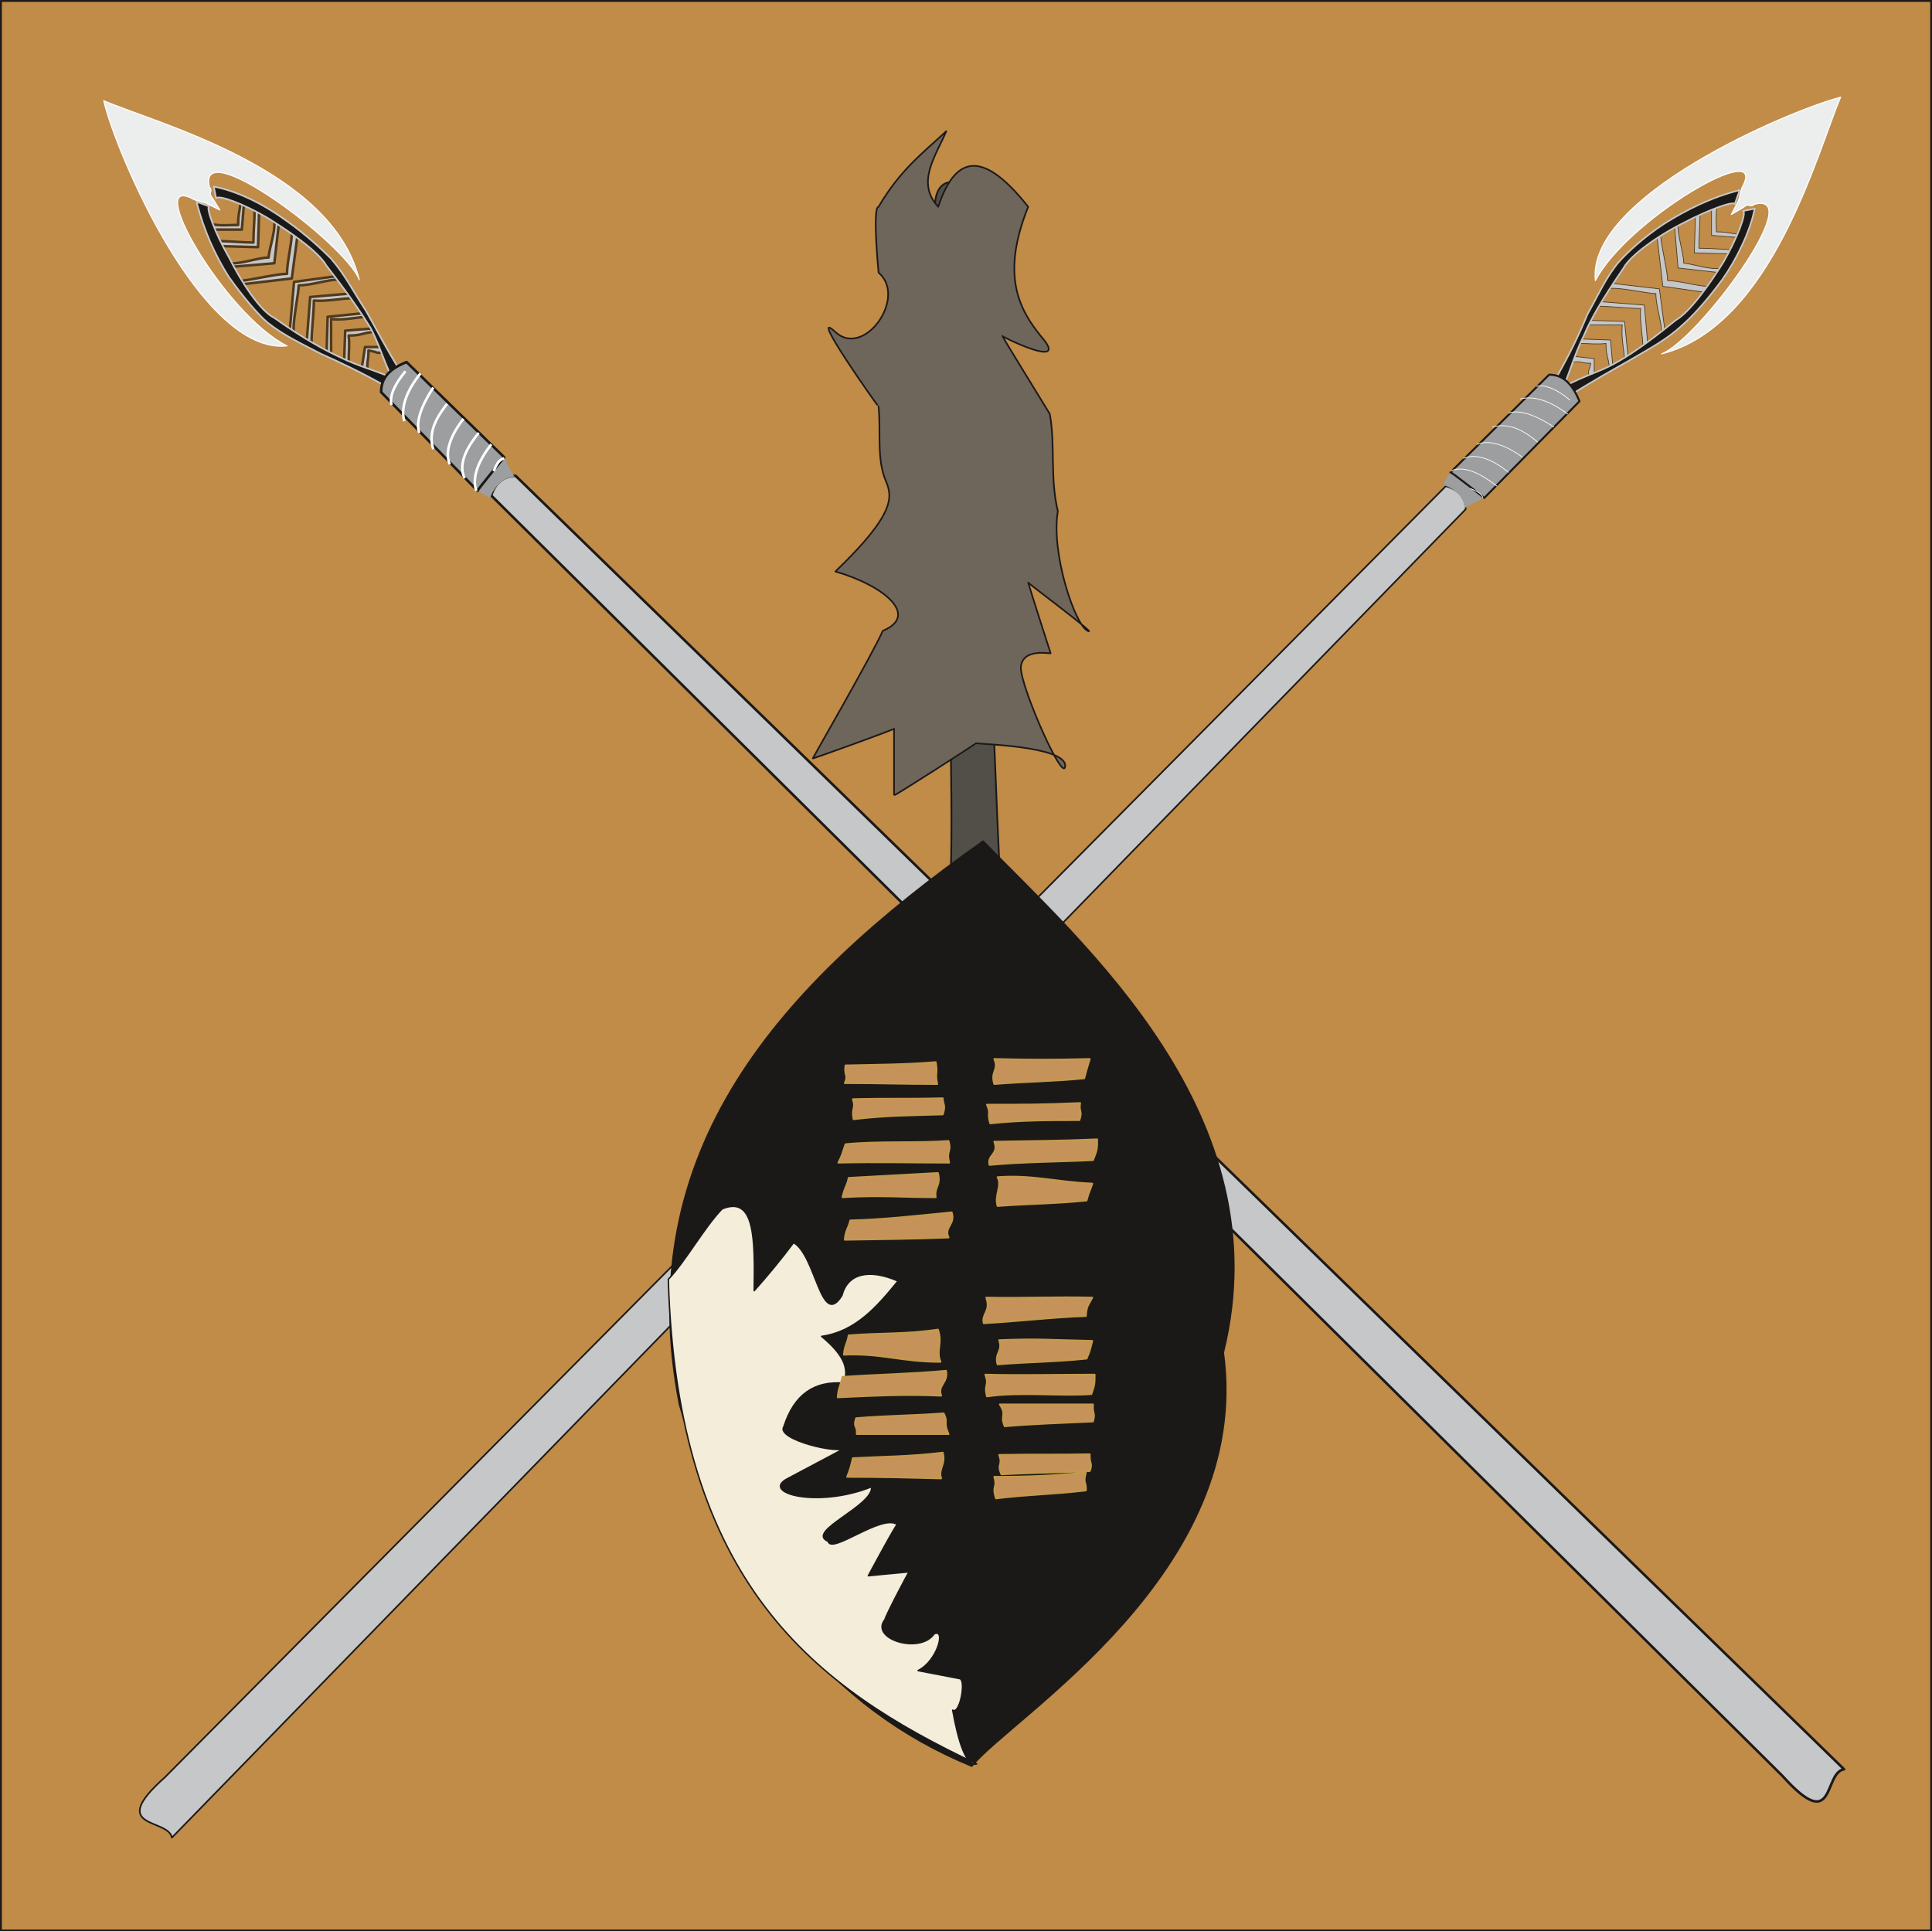 <svg xmlns="http://www.w3.org/2000/svg" xml:space="preserve" width="806.778" height="806.589" fill-rule="evenodd" stroke-linejoin="round" stroke-width="28.222" preserveAspectRatio="xMidYMid" version="1.2" viewBox="0 0 21346 21341"><rect x="0" y="0" width="21346" height="21341" fill="#808080" stroke="none"/><defs class="ClipPathGroup"><clipPath id="a" clipPathUnits="userSpaceOnUse"><path d="M0 0h21346v21341H0z"/></clipPath></defs><g class="SlideGroup"><g class="Slide" clip-path="url(#a)"><g class="Page"><g class="com.sun.star.drawing.PolyPolygonShape"><path fill="none" d="M-1-1h21350v21345H-1z" class="BoundingBox"/><path fill="#C18B48" d="M21337 21332H10V10h21327v21322Zm0 0Z"/><path fill="none" stroke="#1B1918" stroke-linecap="round" stroke-width="21" d="M21337 21332H10V10h21327v21322Z"/></g><g class="com.sun.star.drawing.ClosedBezierShape"><path fill="none" d="M1535 5363h14669v14954H1535z" class="BoundingBox"/><path fill="#C5C7C8" d="M15974 5372 1823 19638c-652 579 38 450 76 668L16193 5628c0-127-79-218-219-256Z"/><path fill="none" stroke="#1B1918" stroke-linecap="round" stroke-width="18" d="M15974 5372 1823 19638c-652 579 38 450 76 668L16193 5628c0-127-79-218-219-256Z"/></g><g class="com.sun.star.drawing.ClosedBezierShape"><path fill="none" d="M17362 2249h1896v1952h-1896z" class="BoundingBox"/><path fill="#C5C7C8" d="M18976 2268c-25 101-12 180-12 294 139 0 165 26 282 26-38 38 12-26-26 38l-310-25v-346c41-12 13 26 66 13Zm0 0Zm-1606 1733c130-13 79 13 206 13-25 127-25 25-25 178 76-51 0 0 63-38v-191l-244-28c-12 53 26 28 0 66Zm0 0Zm1170-1540c-13 127 63 333 63 447 130 13 282 79 424 53-51 64 0-12-38 51l-449-51-39-475c26-38 13 13 39-25Zm0 0Zm243-104c0 104-12 256-12 386 139 0 231 13 358 13-26 50 13-13-13 50l-396-12 13-437c25-26 12 25 50 0Zm0 0Zm-436 244c12 142 78 398 78 500 127 0 333 63 447 63-25 67 13 0-25 67l-475-67-64-551c26-25 13 13 39-12Zm0 0Zm-680 783c115 0 346 25 460 25-13 143 25 297 25 437 54-25-12 0 54-38l-38-437-488-38c-41 38 25 13-13 51Zm0 0Zm89-192c115-28 437 52 539 52 0 140 64 308 64 435 51-13-25 27 38-13l-63-474-565-66c-25 54 13 0-13 66Zm0 0Zm-307 603c127 0 190 13 295 0 0 140 25 140 38 270 50-13-38 12 38-13l-26-295-345-12c-13 50 25 12 0 50Zm0 0Zm89-205h386c-13 129 13 243 25 373 64-28-25 13 38-28l-38-383-411-13c-13 51 38 13 0 51Z"/><path fill="none" stroke="#503A1D" stroke-linejoin="miter" stroke-width="8" d="M18976 2268c-25 101-12 180-12 294 139 0 165 26 282 26-38 38 12-26-26 38l-310-25v-346c41-12 13 26 66 13Zm-1606 1733c130-13 79 13 206 13-25 127-25 25-25 178 76-51 0 0 63-38v-191l-244-28c-12 53 26 28 0 66Zm1170-1540c-13 127 63 333 63 447 130 13 282 79 424 53-51 64 0-12-38 51l-449-51-39-475c26-38 13 13 39-25Z"/><path fill="none" stroke="#503A1D" stroke-linejoin="miter" stroke-width="8" d="M18783 2357c0 104-12 256-12 386 139 0 231 13 358 13-26 50 13-13-13 50l-396-12 13-437c25-26 12 25 50 0Zm-436 244c12 142 78 398 78 500 127 0 333 63 447 63-25 67 13 0-25 67l-475-67-64-551c26-25 13 13 39-12Zm-680 783c115 0 346 25 460 25-13 143 25 297 25 437 54-25-12 0 54-38l-38-437-488-38c-41 38 25 13-13 51Z"/><path fill="none" stroke="#503A1D" stroke-linejoin="miter" stroke-width="8" d="M17756 3192c115-28 437 52 539 52 0 140 64 308 64 435 51-13-25 27 38-13l-63-474-565-66c-25 54 13 0-13 66Zm-307 603c127 0 190 13 295 0 0 140 25 140 38 270 50-13-38 12 38-13l-26-295-345-12c-13 50 25 12 0 50Z"/><path fill="none" stroke="#503A1D" stroke-linejoin="miter" stroke-width="8" d="M17538 3590h386c-13 129 13 243 25 373 64-28-25 13 38-28l-38-383-411-13c-13 51 38 13 0 51Z"/></g><g class="com.sun.star.drawing.ClosedBezierShape"><path fill="none" d="M17159 2092h2072v2182h-2072z" class="BoundingBox"/><path fill="#1B1918" d="M17168 4221c165-285 281-527 370-745 115-206 206-412 346-579 91-102 269-271 501-423 244-155 526-295 836-373l-54 154c-12-38-294 64-563 206-282 140-591 359-667 502-244 358-361 563-437 744-89 179-129 321-218 552-64 25-51-66-114-38Z"/><path fill="none" stroke="#C5C7C8" stroke-linecap="round" stroke-width="18" d="M17168 4221c165-285 281-527 370-745 115-206 206-412 346-579 91-102 269-271 501-423 244-155 526-295 836-373l-54 154c-12-38-294 64-563 206-282 140-591 359-667 502-244 358-361 563-437 744-89 179-129 321-218 552-64 25-51-66-114-38Z"/></g><g class="com.sun.star.drawing.ClosedBezierShape"><path fill="none" d="M17272 2297h2126v2098h-2126z" class="BoundingBox"/><path fill="#1B1918" d="M17320 4385c282-178 514-307 694-409 219-130 397-219 577-387 104-89 269-269 438-500 155-219 307-527 358-783l-127 25c38 25-63 295-218 565-168 269-375 554-527 642-333 270-526 398-694 489-168 89-321 127-539 244-12 63 63 51 38 114Z"/><path fill="none" stroke="#C5C7C8" stroke-linecap="round" stroke-width="18" d="M17320 4385c282-178 514-307 694-409 219-130 397-219 577-387 104-89 269-269 438-500 155-219 307-527 358-783l-127 25c38 25-63 295-218 565-168 269-375 554-527 642-333 270-526 398-694 489-168 89-321 127-539 244-12 63 63 51 38 114Z"/></g><g class="com.sun.star.drawing.ClosedBezierShape"><path fill="none" d="M17618 1065h2730v2852h-2730z" class="BoundingBox"/><path fill="#ECEDED" d="M19259 2294c76-64 63 12 127-38 592-143-628 1502-1027 1654 1220-307 1721-2232 1977-2836-589 154-2810 1105-2709 2027 348-678 1939-1603 1619-1026l-38 142-79 153 130-76Z"/><path fill="none" stroke="#FFF" stroke-linejoin="miter" stroke-width="12" d="M19259 2294c76-64 63 12 127-38 592-143-628 1502-1027 1654 1220-307 1721-2232 1977-2836-589 154-2810 1105-2709 2027 348-678 1939-1603 1619-1026l-38 142-79 153 130-76Z"/></g><g class="com.sun.star.drawing.ClosedBezierShape"><path fill="none" d="M15949 5204h426v413h-426z" class="BoundingBox"/><path fill="#9C9E9F" d="M16025 5204c0 27-76 116-76 154 114 39 232 131 232 258 25-25 218-114 190-89-51-207-165-308-346-323Z"/></g><g class="com.sun.star.drawing.ClosedBezierShape"><path fill="none" d="M16013 4128h1450v1386h-1450z" class="BoundingBox"/><path fill="#9C9E9F" d="M17116 4140c155 0 257 104 335 294l-1052 1068s-374-297-374-282l1091-1080Z"/><path fill="none" stroke="#1B1918" stroke-linecap="round" stroke-width="22" d="M17116 4140c155 0 257 104 335 294l-1052 1068s-374-297-374-282l1091-1080Z"/></g><g fill="none" class="com.sun.star.drawing.OpenBezierShape"><path d="M16021 4260h1331v1248h-1331z" class="BoundingBox"/><path stroke="#FFF" stroke-linejoin="bevel" stroke-width="8" d="M16539 5372c-194-152-372-231-514-167m643 15c-206-168-374-206-501-155m654-13c-194-142-371-194-502-142m669-25c-193-166-345-207-500-166m682 0c-220-143-388-193-502-155m654 12c-206-155-385-205-527-167m-411 1093c-13-53-78-79-141-104m1104-977c-139-114-269-176-372-152"/></g><g class="com.sun.star.drawing.ClosedBezierShape"><path fill="none" d="M5427 5257h14949v14651H5427z" class="BoundingBox"/><path fill="#C5C7C8" d="m5428 5476 14268 14150c589 655 447-38 678-76L5697 5258c-127 0-229 76-269 218Z"/><path fill="none" stroke="#1B1918" d="m5428 5476 14268 14150c589 655 447-38 678-76L5697 5258c-127 0-229 76-269 218Z"/></g><g class="com.sun.star.drawing.ClosedBezierShape"><path fill="none" d="M2308 2204h1945v1879H2308z" class="BoundingBox"/><path fill="#C5C7C8" d="M2324 2474c104 25 193 12 307 12 0-142 26-167 26-281 40 38-26-12 40 25l-25 307h-361c-12-38 26-12 13-63Zm0 0Zm1734 1604c0-127 13-76 13-205 142 25 38 25 180 25-38-76 0 0-25-63h-193l-38 243c63 13 38-25 63 0Zm0 0ZM2530 2909c127 13 321-63 437-63 13-127 77-283 64-410 63 38-13 0 51 25l-51 448-489 41c-25-28 26-13-12-41Zm0 0Zm-115-245c115 0 270 16 385 16 0-143 13-232 13-361 50 25-13-13 50 12l-12 400-436-12c-28-26 26-13 0-55Zm0 0Zm257 438c128-13 384-76 499-76 0-130 53-333 53-451 63 26 0-12 63 26l-63 476-539 63c-28-25 12-12-13-38Zm0 0Zm770 682c0-117 26-334 26-463 152 12 308-26 435-26-25-51 0 13-38-51l-438 38-38 489c38 38 13-25 53 13Zm0 0Zm-193-89c-25-118 51-438 51-542 142 0 320-64 437-64-13-50 25 26-13-38l-475 64-50 565c38 28 0-13 50 15Zm0 0Zm603 307c0-129 13-193 0-294 143 0 143-28 282-41-12-51 13 41-12-38l-308 25-12 348c50 13 12-25 50 0Zm0 0Zm-194-91v-385c131 13 232-12 375-25-38-51 12 25-38-38l-375 38-12 410c50 13 12-38 50 0Z"/><path fill="none" stroke="#503A1D" d="M2324 2474c104 25 193 12 307 12 0-142 26-167 26-281 40 38-26-12 40 25l-25 307h-361c-12-38 26-12 13-63Zm0 0Zm1734 1604c0-127 13-76 13-205 142 25 38 25 180 25-38-76 0 0-25-63h-193l-38 243c63 13 38-25 63 0Zm0 0ZM2530 2909c127 13 321-63 437-63 13-127 77-283 64-410 63 38-13 0 51 25l-51 448-489 41c-25-28 26-13-12-41Zm0 0Z"/><path fill="none" stroke="#503A1D" d="M2415 2664c115 0 270 16 385 16 0-143 13-232 13-361 50 25-13-13 50 12l-12 400-436-12c-28-26 26-13 0-55Zm0 0Zm257 438c128-13 384-76 499-76 0-130 53-333 53-451 63 26 0-12 63 26l-63 476-539 63c-28-25 12-12-13-38Zm0 0Zm770 682c0-117 26-334 26-463 152 12 308-26 435-26-25-51 0 13-38-51l-438 38-38 489c38 38 13-25 53 13Zm0 0Z"/><path fill="none" stroke="#503A1D" d="M3249 3695c-25-118 51-438 51-542 142 0 320-64 437-64-13-50 25 26-13-38l-475 64-50 565c38 28 0-13 50 15Zm0 0Zm603 307c0-129 13-193 0-294 143 0 143-28 282-41-12-51 13 41-12-38l-308 25-12 348c50 13 12-25 50 0Zm0 0Z"/><path fill="none" stroke="#503A1D" d="M3658 3911v-385c131 13 232-12 375-25-38-51 12 25-38-38l-375 38-12 410c50 13 12-38 50 0Z"/></g><g class="com.sun.star.drawing.ClosedBezierShape"><path fill="none" d="M2162 2220h2169v2074H2162z" class="BoundingBox"/><path fill="#1B1918" d="M4289 4283c-294-168-539-282-745-374-218-114-411-203-589-345-104-89-258-269-425-501-155-244-282-526-358-833l139 50c-38 13 64 295 219 564 142 282 346 593 501 669 345 244 564 358 732 437 181 89 333 127 552 216 25 66-64 53-26 117Z"/><path fill="none" stroke="#C5C7C8" stroke-linecap="round" stroke-width="19" d="M4289 4283c-294-168-539-282-745-374-218-114-411-203-589-345-104-89-258-269-425-501-155-244-282-526-358-833l139 50c-38 13 64 295 219 564 142 282 346 593 501 669 345 244 564 358 732 437 181 89 333 127 552 216 25 66-64 53-26 117Z"/></g><g class="com.sun.star.drawing.ClosedBezierShape"><path fill="none" d="M2352 2052h2100v2127H2352z" class="BoundingBox"/><path fill="#1B1918" d="M4441 4129c-178-282-294-515-396-692-143-219-232-399-387-579-102-102-282-271-500-423-229-168-527-323-796-373l25 129c28-41 310 64 567 216 270 168 564 374 653 529 257 333 387 526 489 691 89 169 129 324 231 540 63 12 51-64 114-38Z"/><path fill="none" stroke="#C5C7C8" stroke-linecap="round" stroke-width="19" d="M4441 4129c-178-282-294-515-396-692-143-219-232-399-387-579-102-102-282-271-500-423-229-168-527-323-796-373l25 129c28-41 310 64 567 216 270 168 564 374 653 529 257 333 387 526 489 691 89 169 129 324 231 540 63 12 51-64 114-38Z"/></g><g class="com.sun.star.drawing.ClosedBezierShape"><path fill="none" d="M1137 1102h2839v2731H1137z" class="BoundingBox"/><path fill="#ECEDED" d="M2350 2193c-63-79 13-66-38-130-127-590 1503 630 1657 1027-297-1220-2222-1721-2823-1977 139 591 1090 2811 2025 2709-691-345-1604-1939-1026-1616l129 38 155 76-79-127Z"/><path fill="none" stroke="#FFF" stroke-linejoin="miter" stroke-width="12" d="M2350 2193c-63-79 13-66-38-130-127-590 1503 630 1657 1027-297-1220-2222-1721-2823-1977 139 591 1090 2811 2025 2709-691-345-1604-1939-1026-1616l129 38 155 76-79-127Z"/></g><g class="com.sun.star.drawing.ClosedBezierShape"><path fill="none" d="M5263 5074h424v430h-424z" class="BoundingBox"/><path fill="#9C9E9F" d="M5263 5423c38 0 115 79 153 79 38-117 142-232 270-232-25-26-115-218-101-193-207 51-297 167-322 346Z"/></g><g class="com.sun.star.drawing.ClosedBezierShape"><path fill="none" d="M4210 4000h1363v1426H4210z" class="BoundingBox"/><path fill="#9C9E9F" d="M4211 4333c0-155 88-256 281-332l1079 1052s-307 371-294 371L4211 4333Z"/><path fill="none" stroke="#1B1918" d="M4211 4333c0-155 88-256 281-332l1079 1052s-307 371-294 371L4211 4333Z"/></g><g fill="none" class="com.sun.star.drawing.OpenBezierShape"><path d="M4319 4101h1254v1325H4319z" class="BoundingBox"/><path stroke="#FFF" d="M5428 4910c-152 194-215 375-165 514m26-641c-168 206-219 372-155 502m-13-657c-152 193-207 374-152 502m-29-667c-153 191-203 346-153 501m0-682c-142 219-193 384-155 501m13-656c-165 206-218 387-178 527m1104 411c-64 13-89 77-117 141m-974-1104c-117 142-179 269-155 374"/></g><g class="com.sun.star.drawing.ClosedBezierShape"><path fill="none" d="M10319 2001h755v8112h-755z" class="BoundingBox"/><path fill="#524F48" d="M11059 9898c-115-2273-197-5492-286-7755-150-169-460-238-443 185 36 1890 276 6966 142 7774 0 0 650-61 587-204Z"/><path fill="none" stroke="#1B1918" stroke-linecap="round" stroke-width="19" d="M11059 9898c-115-2273-197-5492-286-7755-150-169-460-238-443 185 36 1890 276 6966 142 7774 0 0 650-61 587-204Z"/></g><g class="com.sun.star.drawing.ClosedBezierShape"><path fill="none" d="M7393 9286h6249v10239H7393z" class="BoundingBox"/><path fill="#1B1918" d="M10862 9294c1092 1127 3302 3026 2654 5652 328 2424-2334 4022-2779 4570-1553-637-2635-1960-3229-3993-550-2812 1110-4642 3354-6229Z"/><path fill="none" stroke="#1B1918" stroke-linecap="round" stroke-width="16" d="M10862 9294c1092 1127 3302 3026 2654 5652 328 2424-2334 4022-2779 4570-1553-637-2635-1960-3229-3993-550-2812 1110-4642 3354-6229Z"/></g><g class="com.sun.star.drawing.ClosedBezierShape"><path fill="none" d="M7376 13322h3424v6181H7376z" class="BoundingBox"/><path fill="#F3EDDA" d="M7384 14137c185-193 398-576 594-779 363-149 363 320 355 904 143-160 303-353 435-531 249 142 302 958 534 584 61-239 292-302 620-160-231 285-470 559-844 612 293 243 285 385 250 517-329-28-553 124-667 480-96 140 631 318 692 229l-656 348c-292 157 337 327 933 88 25 211-738 496-480 602 35 150 594-309 764-185-17 0-320 566-320 566s442-43 452-43c-10 0-284 531-266 524-178 214 381 392 541 161 134-64 35 302-178 406l462 89c71 18 0 401-79 348 61 345 150 630 265 594-1784-843-3311-1990-3407-5354Z"/><path fill="none" stroke="#1B1918" stroke-linecap="round" stroke-width="16" d="M7384 14137c185-193 398-576 594-779 363-149 363 320 355 904 143-160 303-353 435-531 249 142 302 958 534 584 61-239 292-302 620-160-231 285-470 559-844 612 293 243 285 385 250 517-329-28-553 124-667 480-96 140 631 318 692 229l-656 348c-292 157 337 327 933 88 25 211-738 496-480 602 35 150 594-309 764-185-17 0-320 566-320 566s442-43 452-43c-10 0-284 531-266 524-178 214 381 392 541 161 134-64 35 302-178 406l462 89c71 18 0 401-79 348 61 345 150 630 265 594-1784-843-3311-1990-3407-5354Z"/></g><g class="com.sun.star.drawing.ClosedBezierShape"><path fill="none" d="M9246 11692h2887v4876H9246z" class="BoundingBox"/><path fill="#C5935A" d="M9342 11773c355-8 648-8 996-36 25 142-11 107 17 241-409 0-594-10-1021-10 43-89-10-79 8-195Zm0 0Zm117 3898c345-28 630-28 967-53 54 106-10 89 54 228H9466c10-96-43-68-7-175Zm0 0Zm957-3357c-327 10-630 10-985 53-26-132 28-114-8-221 381-10 584 0 993-10 0 71 36 71 0 178Zm0 0Zm-1074 330c338-36 790-10 1138-36 35 132-28 97 7 239-409 0-807-10-1224 0 46-89 46-107 79-203Zm0 0Zm35 372c338-18 640-36 986-54 35 143-43 153-25 267-399 0-595-25-1029 0 25-114 51-124 68-213Zm0 0Zm46 3097c346-18 648-18 993-61 36 132-53 178-18 284-408-10-629-17-1038-17 35-89 35-89 63-206Zm0 0Zm-28-2627c356-8 765-54 1120-89 44 134-89 160-35 277-427 17-729 17-1146 25 8-107 36-114 61-213Zm0 0Zm-18 1270c348-28 640-11 986-64 53 152-25 231 28 356-437 0-648-97-1067-79 10-107 36-117 53-213Zm0 0Zm-68 459c353-25 780-33 1143-68 28 132-97 157-54 275-408-18-736 0-1142 18 7-100 25-108 53-225Zm0 0Zm2731 1040c-353 18-647 18-975 36-53-115 18-97-25-214 416-7 602 0 1000-7-7 106 36 96 0 185Zm0 0Zm-43 214c-355 43-630 43-993 88-46-149 18-106-18-238 399 0 595-10 1011-46-35 124 8 99 0 196Zm0 0Zm-71-4092c-328 0-648 0-985 36-36-117 10-99-36-206 427 0 612 0 1029-18-18 99 28 81-8 188Zm0 0Zm150 3330c-353 17-648 25-975 53-54-125 27-117-54-241h1029c-8 116 28 81 0 188Zm0 0Zm-18-303c-335 26-790-28-1153 26-36-144 28-108-18-240 391 10 800 0 1207 0 0 96 0 114-36 214Zm0 0Zm-53-392c-328 36-638 36-983 64-36-125 61-143 18-267 424-18 619 0 1028 8-28 106-28 116-63 195Zm0 0Zm-26-3097c-345 35-640 35-993 63-45-142 54-152 0-276 424 10 648 10 1054 0-35 116-35 116-61 213Zm0 0Zm18 2627c-345 10-772 61-1128 79-25-104 82-132 28-282 435 8 755-10 1171 0-53 97-63 97-71 203Zm0 0Zm8-1277c-328 35-638 35-983 61-36-122 53-221 0-318 388-28 637 53 1046 71-28 89-35 79-63 186Zm0 0Zm71-446c-353 18-772 18-1143 53-28-114 107-114 53-256 417-8 737-8 1136-26 0 105 0 115-46 229Z"/><path fill="none" stroke="#C3994B" stroke-linecap="round" stroke-width="20" d="M9342 11773c355-8 648-8 996-36 25 142-11 107 17 241-409 0-594-10-1021-10 43-89-10-79 8-195Zm117 3898c345-28 630-28 967-53 54 106-10 89 54 228H9466c10-96-43-68-7-175Zm957-3357c-327 10-630 10-985 53-26-132 28-114-8-221 381-10 584 0 993-10 0 71 36 71 0 178Zm-1074 330c338-36 790-10 1138-36 35 132-28 97 7 239-409 0-807-10-1224 0 46-89 46-107 79-203Zm35 372c338-18 640-36 986-54 35 143-43 153-25 267-399 0-595-25-1029 0 25-114 51-124 68-213Zm46 3097c346-18 648-18 993-61 36 132-53 178-18 284-408-10-629-17-1038-17 35-89 35-89 63-206Zm-28-2627c356-8 765-54 1120-89 44 134-89 160-35 277-427 17-729 17-1146 25 8-107 36-114 61-213Zm-18 1270c348-28 640-11 986-64 53 152-25 231 28 356-437 0-648-97-1067-79 10-107 36-117 53-213Zm-68 459c353-25 780-33 1143-68 28 132-97 157-54 275-408-18-736 0-1142 18 7-100 25-108 53-225Zm2731 1040c-353 18-647 18-975 36-53-115 18-97-25-214 416-7 602 0 1000-7-7 106 36 96 0 185Zm-43 214c-355 43-630 43-993 88-46-149 18-106-18-238 399 0 595-10 1011-46-35 124 8 99 0 196Zm-71-4092c-328 0-648 0-985 36-36-117 10-99-36-206 427 0 612 0 1029-18-18 99 28 81-8 188Zm150 3330c-353 17-648 25-975 53-54-125 27-117-54-241h1029c-8 116 28 81 0 188Zm-18-303c-335 26-790-28-1153 26-36-144 28-108-18-240 391 10 800 0 1207 0 0 96 0 114-36 214Zm-53-392c-328 36-638 36-983 64-36-125 61-143 18-267 424-18 619 0 1028 8-28 106-28 116-63 195Zm-26-3097c-345 35-640 35-993 63-45-142 54-152 0-276 424 10 648 10 1054 0-35 116-35 116-61 213Zm18 2627c-345 10-772 61-1128 79-25-104 82-132 28-282 435 8 755-10 1171 0-53 97-63 97-71 203Zm8-1277c-328 35-638 35-983 61-36-122 53-221 0-318 388-28 637 53 1046 71-28 89-35 79-63 186Zm71-446c-353 18-772 18-1143 53-28-114 107-114 53-256 417-8 737-8 1136-26 0 105 0 115-46 229Z"/></g><g class="com.sun.star.drawing.ClosedBezierShape"><path fill="none" d="M8972 1440h3071v7360H8972z" class="BoundingBox"/><path fill="#6F665B" d="M9707 2285c240-409 489-594 748-835-117 276-338 568-89 835 203-612 523-594 994 0-303 755-108 1136 168 1463 266 328-453-25-453-35 0 10 524 861 524 861 63 355 0 709 89 1075-79 452 185 1250 327 1321 143 71-655-523-655-533 0 10 249 789 249 782 0 7-320-64-330 160 0 221 480 1303 490 1082 0-221-987-239-987-249 0 10-904 587-904 577v-737c0 10-907 338-897 328-10 10 655-1143 773-1410 406-168 18-498-524-655 666-640 630-826 559-996-107-247-54-550-82-827 0 11-797-1117-477-823 317 293 798-383 477-657 0 0-71-727 0-727Z"/><path fill="none" stroke="#1B1918" stroke-linecap="round" stroke-width="18" d="M9707 2285c240-409 489-594 748-835-117 276-338 568-89 835 203-612 523-594 994 0-303 755-108 1136 168 1463 266 328-453-25-453-35 0 10 524 861 524 861 63 355 0 709 89 1075-79 452 185 1250 327 1321 143 71-655-523-655-533 0 10 249 789 249 782 0 7-320-64-330 160 0 221 480 1303 490 1082 0-221-987-239-987-249 0 10-904 587-904 577v-737c0 10-907 338-897 328-10 10 655-1143 773-1410 406-168 18-498-524-655 666-640 630-826 559-996-107-247-54-550-82-827 0 11-797-1117-477-823 317 293 798-383 477-657 0 0-71-727 0-727Z"/></g></g></g></g></svg>
